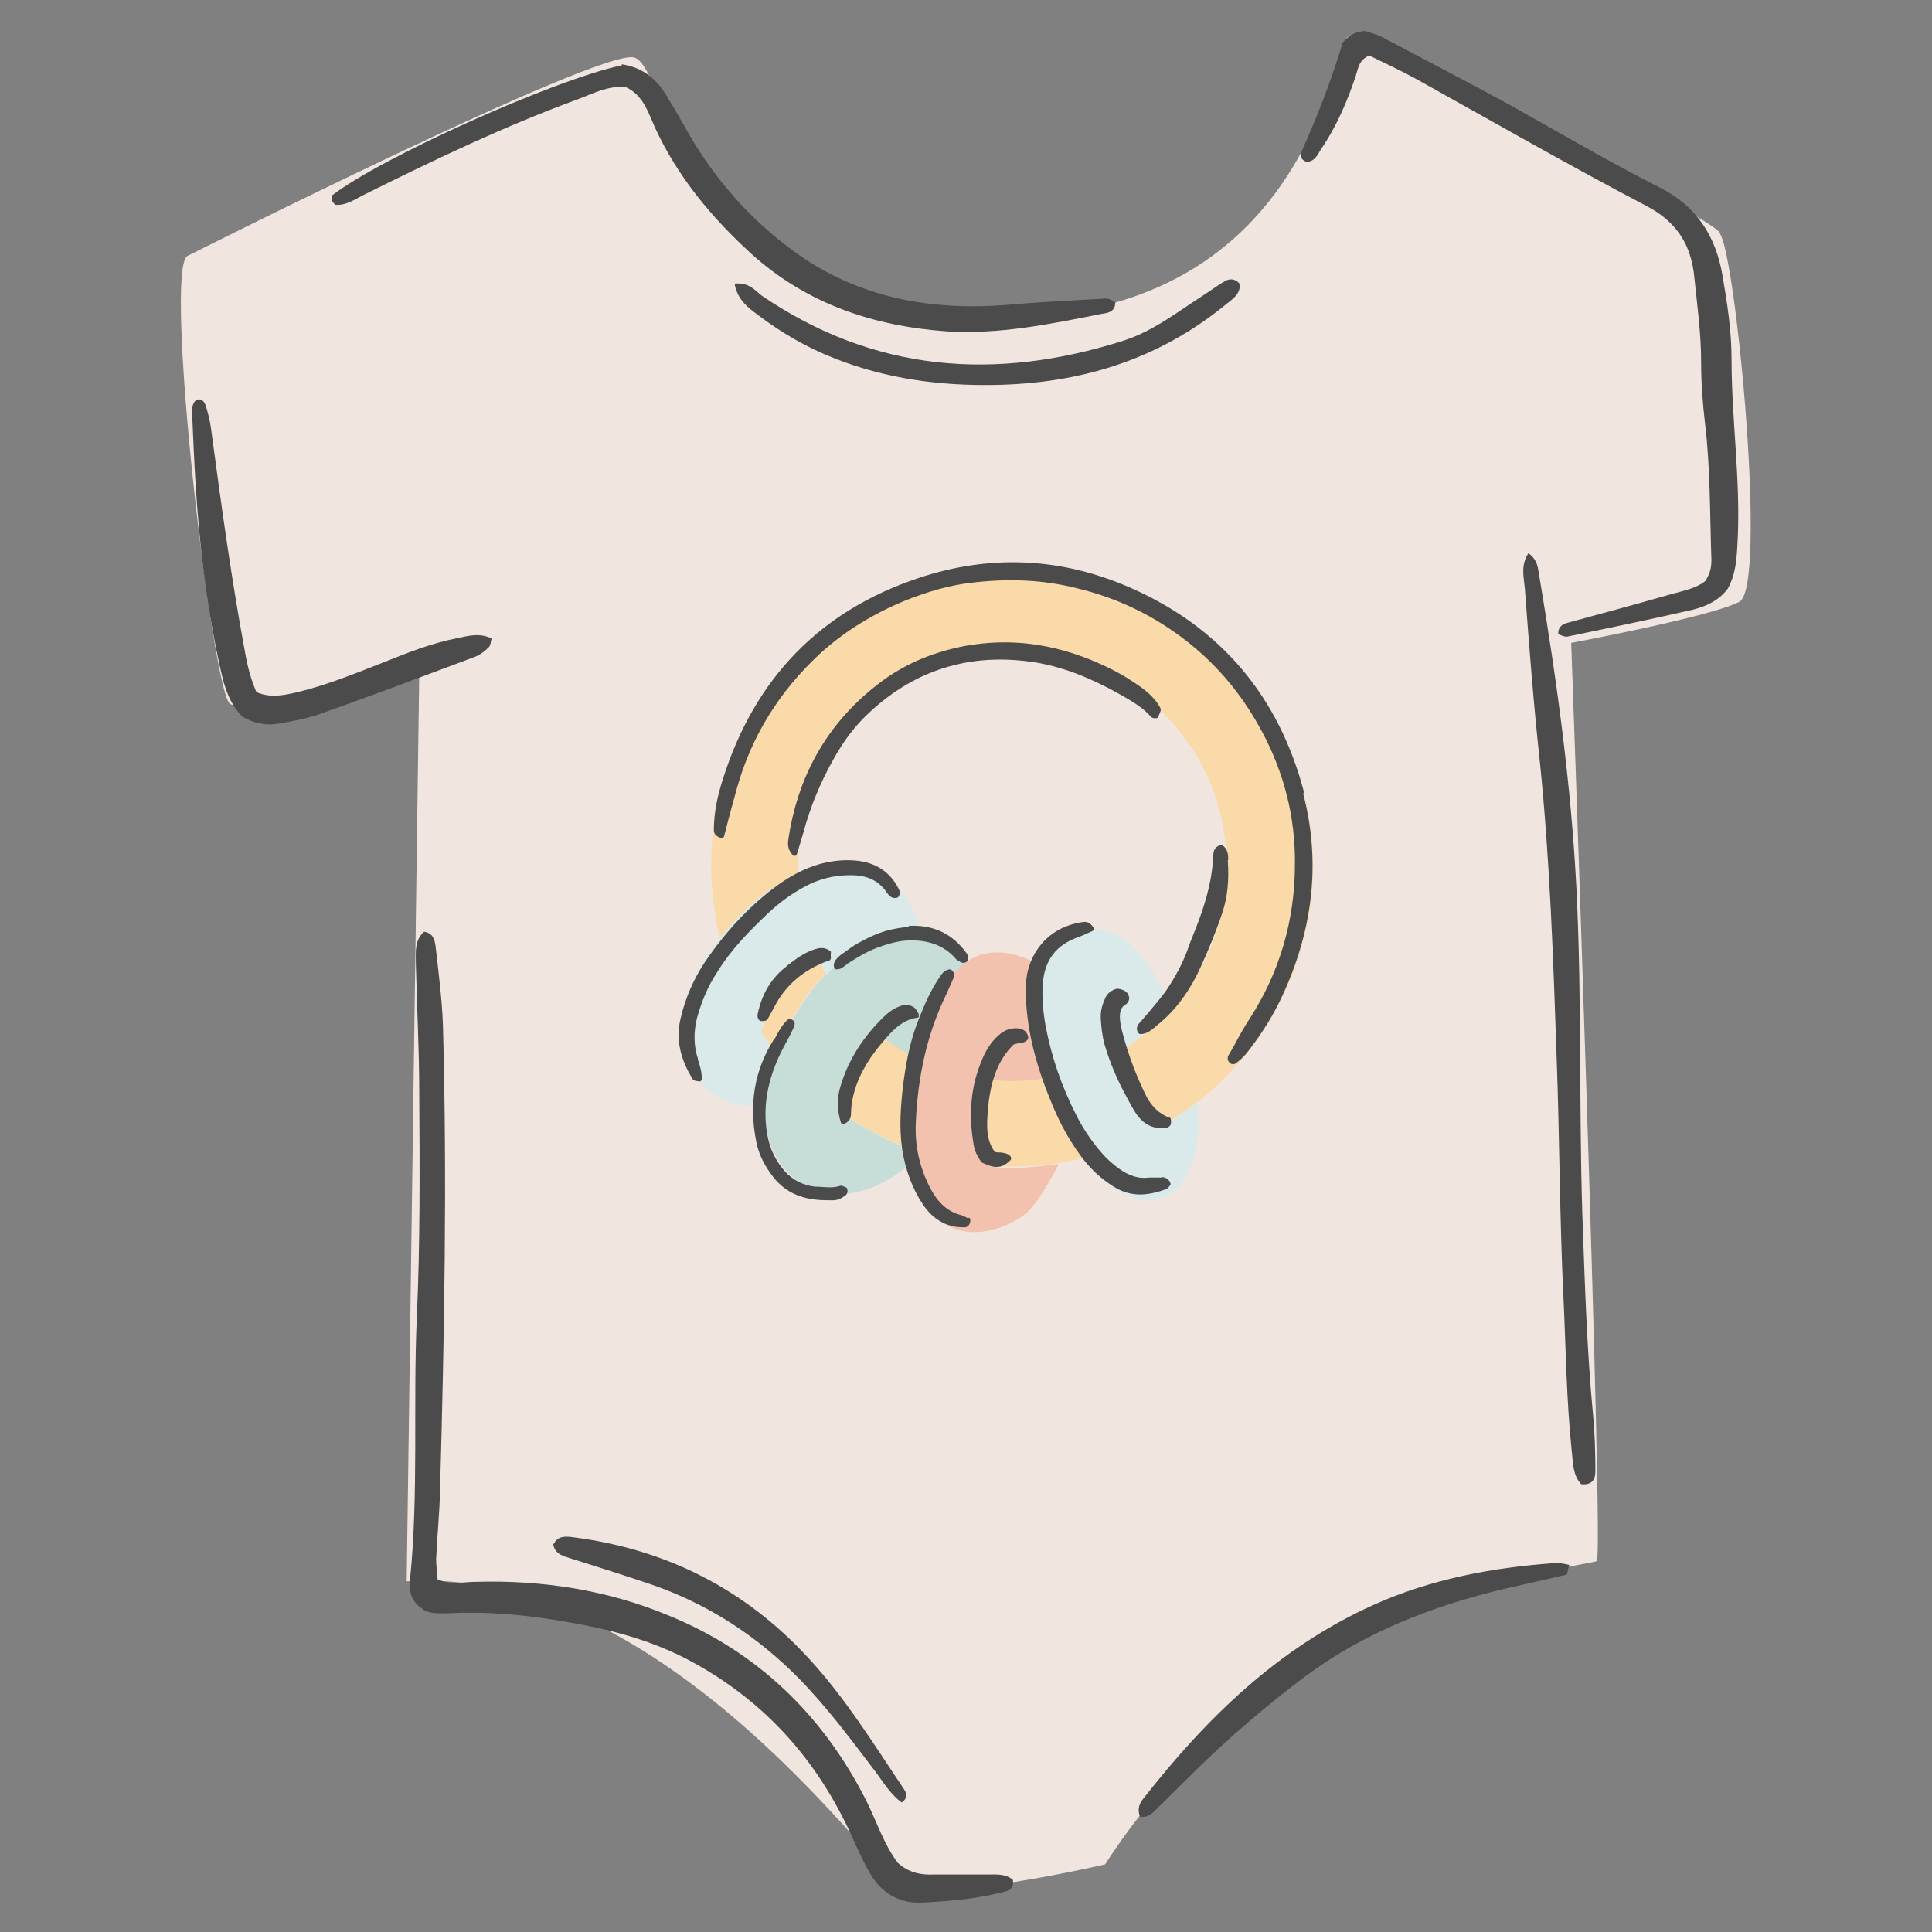 <svg viewBox="0 0 400 400" version="1.1" xmlns="http://www.w3.org/2000/svg" data-sanitized-data-name="Layer 1" data-name="Layer 1" id="Layer_1">
  <rect x="0" y="0" width="400" height="400" fill="#808080" stroke="none"/>
  <defs>
    <style>
      .cls-1 {
        fill: #fffcfa;
      }

      .cls-1, .cls-2, .cls-3, .cls-4, .cls-5, .cls-6, .cls-7 {
        stroke-width: 0px;
      }

      .cls-2 {
        fill: #4b4b4b;
      }

      .cls-3 {
        fill: #daeaeb;
      }

      .cls-4 {
        fill: #f2c2ae;
      }

      .cls-5 {
        fill: #f9daa8;
      }

      .cls-6 {
        fill: #f1e6df;
      }

      .cls-7 {
        fill: #c7ddd7;
      }
    </style>
  </defs>
  <g>
    <path d="M356.2,48.3c-3.3-4.6-73.6-39-76.8-40.7-3.2-1.7-6.4,58.1-72.2,58.1S138.5,13.8,131.3,11.9c-7.2-1.9-92.5,41.1-92.5,41.1-5,3,5.2,90.1,8.8,92.7,3.6,2.6,39.2-6,39.2-6l-2.6,187.7c51.3-3.4,95.4,57.7,101.3,62.5,5.9,4.8,43.3-3.9,43.3-3.9,35.7-55.7,100.2-61.8,101.8-62.8,1.5-1.1-5.3-190.1-5.3-190.1,0,0,28.9-5.4,34.8-8.5,5.9-3-.7-71.6-4-76.2Z" class="cls-6"></path>
    <g>
      <path d="M87.5,333.1c-2.3-1.4-2.9-3.6-2.6-6.1,1.8-18.1.6-36.2,1.4-54.3.7-15.5.6-31,.5-46.5,0-8.9-.5-17.9-.7-26.8,0-2.3-.3-4.7,1.7-6.5,1.9.3,2.2,1.7,2.4,3.1.6,5.4,1.3,10.8,1.5,16.1.9,32.2.3,64.4-.6,96.6-.1,4.7-.6,9.4-.8,14.1,0,1.4.2,2.7.3,4.2,2.8,1.2,5.4.5,7.9.5,13.8-.4,27.3,1.7,40,7,18.3,7.5,31.8,20.5,40.8,38.2,2.2,4.4,3.7,9.2,6.6,13,2.2,2,4.7,2.5,7.3,2.4,3.8,0,7.5,0,11.3,0,1.8,0,3.7-.2,5.2,1.1.2,1.2-.2,2-1.2,2.3-5.7,1.6-11.6,2.1-17.4,2.4-4.5.3-8.3-1.7-10.7-5.6-1.4-2.2-2.4-4.6-3.5-6.9-7-16.1-17.8-28.6-33.2-37.1-8.8-4.9-18.3-7.2-28.1-8.8-7.4-1.2-14.9-1.9-22.5-1.5-1.9,0-3.8.2-5.5-.7Z" class="cls-2"></path>
      <path d="M353.3,119.9c1-1.6,1.1-3.2,1-4.9-.3-9.2-.2-18.3-1.3-27.4-.5-4.2-.8-8.4-.8-12.6,0-5.9-.8-11.7-1.4-17.5-.6-6.7-3.6-11.6-10-14.9-16-8.4-31.7-17.4-47.5-26.2-3.3-1.8-6.7-3.4-9.8-4.9-2.2.9-2.3,2.7-2.8,4.2-1.8,5.4-4,10.5-7.2,15.2-.7,1.1-1.3,2.6-3,2.6-1.2-.4-1.4-1.3-1-2.2,3.4-7.5,6.3-15.2,8.5-22.5,1.3-1.5,2.5-2.2,4.6-2.4.8.3,2.2.6,3.4,1.2,8.3,4.4,16.6,8.7,24.9,13.2,10.9,6,21.6,12.4,32.7,18,7.7,3.9,11.6,10.1,13,18.1,1,5.8,1.9,11.6,1.9,17.5,0,12.2,1.8,24.4,1.3,36.6-.2,3.8-.2,7.5-2.1,10.9-1.8,2.4-4.4,3.6-7.1,4.3-8.7,2-17.4,3.8-26.1,5.6-.6.1-1.3-.3-1.9-.5,0-1.6.9-2.1,2.1-2.4,7-1.9,14-3.8,21-5.8,2.7-.8,5.5-1.2,7.6-3Z" class="cls-2"></path>
      <path d="M316.4,114.5c2.1,1.5,2,3.3,2.3,4.8,3.6,21.5,6.6,43.1,7.7,65,1.1,22.3.5,44.6,1.2,66.9.5,13.8.9,27.7,2.2,41.5.4,4,.5,8,.5,12,0,1.5-.6,2.8-2.9,2.6-1.8-1.8-1.7-4.5-2-7-1.1-10.5-1.2-21.1-1.7-31.6-.8-16.4-.8-32.9-1.4-49.3-.7-20.6-1.4-41.3-3.5-61.8-1.3-11.9-2.2-23.8-3.1-35.8-.2-2.3-.9-4.7.7-7.2Z" class="cls-2"></path>
      <path d="M128.7,13.3c4.6.7,7.3,3.2,9.3,6.5,1.6,2.6,3.1,5.3,4.6,7.9,5.6,9.7,13,18,22,24.5,13.1,9.5,28.2,12.2,44.1,10.9,6.8-.6,13.6-.9,20.4-1.3.6,0,1.2.5,1.8.8,0,2.1-1.7,2.2-2.9,2.4-10.6,2.1-21.2,4.3-32.1,3.6-15.1-1.1-28.9-5.7-40.4-16.1-8.2-7.5-15.2-15.9-19.9-26.1-1.4-3.1-2.4-6.7-6.1-8.4-3.6-.3-6.8,1.4-10,2.6-15,5.5-29.4,12.4-43.7,19.5-2.1,1-4,2.5-6.4,2.3-.6-.6-.9-1.1-.7-1.9,10-7.8,46.2-24.1,60.1-27Z" class="cls-2"></path>
      <path d="M101.8,132.1c-.2.7-.2,1.5-.6,1.9-.8.8-1.8,1.6-2.9,2-10.7,4-21.5,8.1-32.3,11.9-2.6.9-5.4,1.4-8.2,1.9-2.6.5-5.1,0-7.6-1.4-2.5-2.5-3.6-5.7-4.4-9.2-2.9-12.8-4.5-25.9-5.3-39-.3-4.7-.5-9.4-.7-14.1,0-1.2-.2-2.3.8-3.3,1.1-.4,1.7.3,2,1.2.5,1.6.9,3.2,1.1,4.8,2.1,15.6,4.2,31.1,7.1,46.6.5,2.8,1.2,5.4,2.3,7.9,3,1.3,5.8.6,8.5,0,6.2-1.5,12-3.9,17.9-6.2,5-2,10-4,15.3-5,2.3-.5,4.6-1.1,7,.1Z" class="cls-2"></path>
      <path d="M236,376.1c-.6-1.7,0-2.8.7-3.7,13-16.6,27.8-31.1,47.4-40,12.1-5.5,25-7.9,38.1-8.8.9,0,1.8.2,2.7.4-.2.7-.3,1.1-.5,2-2.9.7-6.1,1.4-9.2,2.1-16.2,3.5-31.5,9-45,19-7.7,5.8-15,12-21.9,18.7-3,3-6,5.9-9,8.9-.8.8-1.7,1.7-3.3,1.4Z" class="cls-2"></path>
      <path d="M152.3,58.7c2.8-.2,4,1.4,5.4,2.5,23.3,15.9,48.4,17.7,74.7,9.4,6.4-2,11.6-6.2,17.1-9.7,1.4-.9,2.7-1.9,4.1-2.7,1.1-.6,2.2-.5,3.1.6.1,2.3-1.7,3.2-3.1,4.4-13.9,11.3-29.9,16.2-47.7,16.5-11.4.2-22.5-1.3-33.1-5.5-5.7-2.2-11-5.3-15.9-9-2-1.5-4.2-3.1-4.8-6.4Z" class="cls-2"></path>
      <path d="M114.6,319.7c1-1.9,2.7-1.6,4.3-1.4,19.1,2.5,35.3,10.7,48.4,24.9,7.7,8.3,13.6,17.9,19.9,27.3.5.8.9,1.6-.5,2.7-2.2-1.6-3.7-4-5.3-6.2-5.1-6.7-10.1-13.5-16.1-19.6-8.7-8.8-18.9-15.4-30.6-19.4-5.3-1.8-10.7-3.5-16.1-5.2-1.7-.6-3.7-.8-4.1-3.2Z" class="cls-2"></path>
    </g>
  </g>
  <g>
    <path d="M175.2,231.3s0,0,0,0c0,0,0,0,0,0,0,0,0,0,0,0Z" class="cls-1"></path>
    <path d="M187.3,237.5s0,0,0,0c-.8-.3-1.7-.7-2.5-1,.9.4,1.8.8,2.5,1Z" class="cls-1"></path>
    <path d="M241.1,210.3c-3.3,3.2-8,6.5-8.4,6.7,3-1.9,5.8-4.1,8.4-6.7Z" class="cls-1"></path>
    <path d="M157.5,213.6h0s0,0,0,0c0,0,0,0,0,0Z" class="cls-1"></path>
    <path d="M160.6,217.9h0c0,0,0,0,0,0,0,0,0,0,0,0,0,0,0,0,0,0Z" class="cls-1"></path>
    <polygon points="188.7 218.4 188.7 218.4 188.7 218.4 188.7 218.4" class="cls-1"></polygon>
    <path d="M169.6,198.8c0,0,0,.2.1.2v-.2Z" class="cls-1"></path>
    <path d="M241.1,232.9s0,0,0,0c0,0,0,0,0,0h0Z" class="cls-1"></path>
    <path d="M205.6,223.4c.2,0,.5,0,.7,0-.5,0-.7-.1-.7-.1,0,0,0,0,0,0Z" class="cls-1"></path>
    <g>
      <path d="M188.7,218.4h0s-5.1-2.6-6.1-3.9c0,0-7.8,7.9-7.4,16.7,0,0,0,0,0,0,.5.3,5.5,3.3,9.5,5.1.8.4,1.7.7,2.5,1-1.1-6.6-.3-13.2,1.4-19,0,0,0,0,0,0Z" class="cls-5"></path>
      <path d="M169.6,198.8h0c-9.5,4.2-12.1,14.7-12.1,14.8,0,0,0,0,0,0l3.1,4.3s0,0,0,0c2.1-5,5.5-11.4,10.3-16.4l-1.3-2.5c0,0,0-.2-.1-.2Z" class="cls-5"></path>
      <path d="M206.3,223.5c-.2,0-.5,0-.7,0-5.3,11.4.7,17.9.8,18,2.9.1,5.8,0,8.7-.2,3.4-.3,6.6-.9,9.8-1.7-3.9-6.2-6.4-11.8-7.9-16.6-5.8,1-9.2.7-10.6.4Z" class="cls-5"></path>
      <path d="M271.5,173.6c-3.1-34.3-33.4-59.5-67.6-56.4-34.3,3.1-59.5,33.4-56.4,67.6.3,3.2.8,6.4,1.6,9.5,4.3-5.5,9.8-10.3,14.5-12.5.6-.2,1.1-.5,1.7-.7-.5-11.1,3.1-21.8,10.2-30.3,7.6-9.1,18.3-14.7,30.1-15.8,11.8-1.1,23.3,2.5,32.4,10.1,9.1,7.6,14.7,18.3,15.8,30.1,1.1,11.8-2.5,23.3-10.1,32.4-.3.3-.6.7-.9,1h0c-.4.5-1,1.1-1.5,1.6-2.5,2.6-5.3,4.8-8.4,6.7,0,0,0,0,0,0,1.2,9.7,8.2,15.9,8.3,15.9,0,0,0,0,0,0l5.5-3.7c16.8-12.5,26.9-33.2,24.9-55.6Z" class="cls-5"></path>
    </g>
    <path d="M190.3,193.7c-2.2-.4-4.9-.3-7.9.6-4.4,1.3-8.1,4-11.3,7.2,0,0,0,0,0,0-4.8,5-8.2,11.4-10.3,16.4,0,0,0,0,0,0-.3.8-.6,1.6-.9,2.3-.9,2.5-1.5,5.4-1.6,8.4-.2,6.9,2.3,14.3,9.6,17.4,10.4,4.5,20.3-4.9,20.3-4.9-.3-1.2-.6-2.4-.8-3.6-.8-.3-1.6-.6-2.5-1-4-1.8-8.9-4.8-9.5-5.1,0,0,0,0,0,0,0,0,0,0,0,0-.4-8.8,7.4-16.7,7.4-16.7,1,1.3,6.1,3.9,6.1,3.9h0s0,0,0,0c2.6-8.9,7.2-16,10.9-19-1.1-1.5-4.2-4.9-9.3-5.7Z" class="cls-7"></path>
    <path d="M206.3,241.5s0,0,0,0c0-.1-6.1-6.6-.8-18,0,0,0,0,0,0,0,0,.2,0,.7.1,1.4.2,4.8.5,10.6-.4,0,0,0,0,0,0-3.5-10.9-2.1-17.9-2.1-19.8,0-.8.2-2.1.8-3.4,0,0-8.5-5.7-15.3-.9-.2.2-.4.3-.7.5-3.7,3-8.4,10.2-10.9,19,0,0,0,0,0,0-1.7,5.8-2.4,12.4-1.4,19,0,0,0,0,0,0,.2,1.2.4,2.4.8,3.6.2.6.3,1.2.5,1.8,6.1,19,21.6,10.7,24.5,7.7,2.9-3,6.2-9.7,6.2-9.7,0,0-10.3,1.4-13,.6Z" class="cls-4"></path>
    <g>
      <path d="M165.2,181.2c-.5.2-1.1.4-1.7.7-4.7,2.1-10.2,6.9-14.5,12.5-4.3,5.5-7.4,11.6-7.6,16.3-.4,9.4,4.5,19.6,16.8,18.1,0-3,.7-5.9,1.6-8.4.3-.7.6-1.5.9-2.3h0s0,0,0,0l-3.1-4.3h0s0,0,0,0c0,0,2.6-10.6,12.1-14.8h0c0,0,.1.3.1.3l1.3,2.5s0,0,0,0c3.1-3.2,6.9-5.9,11.3-7.2,3-.9,5.7-1,7.9-.6,0-2.1-.5-6-3.9-9.7-4.6-5-12.5-6.2-21.2-2.8Z" class="cls-3"></path>
      <path d="M247.9,228.4l-1.2.8-5.5,3.7h0s0,0,0,0c0,0-7.1-6.2-8.3-15.9,0,0,0,0,0,0,.3-.2,5.1-3.5,8.4-6.7.6-.5,1.1-1.1,1.5-1.6h0s-2.5-4.4-2.5-4.4c0,0-5.5-12.6-14.2-11.8-6.1.6-9.1,4.2-10.4,7.4-.5,1.3-.8,2.6-.8,3.4,0,1.8-1.4,8.9,2.1,19.8,0,0,0,0,0,0,1.5,4.8,4,10.4,7.9,16.6.8,1.3,1.7,2.6,2.6,3.9,0,0,8.7,8.5,15.5,3,6.7-5.5,4.9-18.1,4.9-18.1Z" class="cls-3"></path>
    </g>
    <g>
      <path d="M270,164.1c-5.2-19.9-17.2-34.1-35.7-42.3-14.4-6.4-29.3-7.1-44.2-2.1-20.3,6.8-33.8,20.7-40.4,41.5-1,3.1-1.9,6.7-1.9,10.6,0,.8.4,1.3,1.4,1.7.1,0,.3,0,.4,0s.2-.2.3-.3l.8-3.1c.6-2.4,1.3-4.7,1.9-7,3-10.7,8.8-20,17.1-27.7,5-4.6,11-8.3,17.8-11.1,4.8-1.9,9.1-3.1,13.2-3.6,7.9-1,15.2-.7,22.3,1.1,9.2,2.2,17.4,6.4,24.6,12.5,5.5,4.7,10,10.3,13.7,17.2,4.6,8.6,6.9,17.8,6.8,27.4,0,11.7-3.2,22.4-9.3,31.9-1.2,1.8-2.3,3.8-3.3,5.7-.4.6-.7,1.3-1.1,1.9-.3.4-.2.8-.2,1,.1.4.4.7.8.9,0,0,.2,0,.3,0s.2,0,.3,0c1.1-.7,2.1-1.7,3-2.9,3-3.9,5.3-7.7,7.1-11.7,6.3-13.8,7.7-27.7,4.1-41.4Z" class="cls-2"></path>
      <path d="M215.7,137.4c6.7,1.3,12.8,4.4,17.3,7,1.7,1,3.7,2.2,5.3,4,.2.2.5.3.7.3,0,0,.1,0,.2,0,.3,0,.5,0,.6-.3l.5-1.2c0-.1,0-.3,0-.5-1.3-2.5-3.5-4.1-5.5-5.4-2.2-1.5-4.6-2.8-7.8-4.2-9.1-3.9-17.9-5-27-3.4-6.5,1.2-12.4,3.6-17.5,7.4-10.6,7.9-17.1,18.7-19.2,32.2-.2,1.1-.4,2.4.8,3.7.1.1.2.2.4.2s0,0,.1,0c.2,0,.3-.2.4-.4l.4-1.3c.3-1,.6-2,.9-3,1.4-5.3,3.5-10.4,6.2-15.2,2.2-4,4.6-7.1,7.4-9.7,10-9.4,22.1-12.8,35.9-10.2Z" class="cls-2"></path>
      <path d="M240.6,243.8h-.2c-.8,0-1.6,0-2.5,0-2.1.3-4.1-.3-6.3-1.9-1.2-.9-2.4-1.9-3.5-3.2-2-2.3-3.8-4.9-5.2-7.7-3.1-6-5.2-12.2-6.4-18.5-.6-3.3-.8-6.2-.6-8.9.4-4.9,2.8-8,7.4-9.6.6-.2,1.2-.5,1.9-.8.3-.1.6-.3.9-.4.1,0,.3-.2.3-.3,0-.1,0-.3,0-.4-.7-1.2-1.5-1.3-2.2-1.2-7.8,1.1-11.2,7.1-11.7,11.8-.2,1.7-.2,3.6,0,5.6.5,6.4,2.2,12.9,5.4,20.5,1.7,4.1,3.6,7.4,5.7,10.3,2,2.8,4.3,4.9,7,6.6,1.9,1.2,3.8,1.6,5.5,1.6s3.8-.5,5.3-1.1c.3-.1.6-.4.7-.6,0,0,0-.1.1-.1.2-.2.2-.4.1-.6-.3-.8-1-1.2-1.9-1.2Z" class="cls-2"></path>
      <path d="M148.4,201.4c3-4.9,7-8.9,10.5-12.2,2.4-2.3,4.9-4.1,7.5-5.5,3-1.7,6.2-2.5,9.7-2.5h0c3.3,0,5.6,1,7.3,3.3,0,0,.1.2.2.3.4.5.9,1.3,2,1.1.1,0,.3-.1.4-.2.5-.7.2-1.4,0-1.8-2-3.8-5.3-5.7-10.1-5.8-5.1-.1-9.9,1.6-14.8,5.1-5.8,4.2-10.8,9.6-15.1,15.9-2.4,3.6-4.1,7.5-5.1,11.8-1,4.2-.1,8.3,2.5,12.5.2.3.4.3.7.4.1,0,.3,0,.5.1,0,0,.1,0,.2,0,.1,0,.2,0,.3-.1.1-.1.2-.3.2-.4,0-1.6-.4-2.8-.8-4v-.2c-.9-2.7-.9-5.6-.2-8.4.9-3.3,2.2-6.5,4.1-9.4Z" class="cls-2"></path>
      <path d="M200.4,252.2c-.1,0-.3-.1-.4-.2-.3-.1-.6-.3-.9-.4-2.9-.7-5-2.6-6.7-6-2-4-3-8.3-2.8-13,.4-9.9,2.4-18.6,6.2-26.5.5-1,.9-2.1,1.4-3.1l.2-.5c.3-.8.1-1.4-.6-1.8-.1,0-.2,0-.3,0-1,.2-1.5.9-1.9,1.5h0c-1.9,2.8-3.2,5.8-4.3,8.6-1.6,3.9-2.6,8.2-3.3,13.7-.5,4.3-.9,8.8-.2,13.5.7,4.4,2.1,8.1,4.3,11.4,2.1,3.1,4.9,4.7,8.3,4.7s.2,0,.3,0c1,0,1.2-1.1,1.2-1.4,0-.2,0-.5-.3-.6Z" class="cls-2"></path>
      <path d="M254.3,178c0-1-.1-2.2-1.2-3-.1-.1-.3-.1-.5,0-1.3.4-1.4,1.5-1.4,2.2h0c-.3,6.3-2.4,12-4.1,16.2-.3.8-.7,1.7-1,2.6l-.4,1.1c-1,2.6-2.4,5.2-4.2,7.9-1,1.4-2.1,2.7-3.1,3.9-.7.9-1.5,1.7-2.2,2.6,0,0-.1.1-.2.2-.4.4-1,1.2-.3,2.2.1.1.3.2.4.2s0,0,0,0c1.3,0,2.2-.8,3.1-1.5l.2-.2c3.8-3,6.8-7,9.1-12,1.7-3.7,3.3-7.6,4.6-11.5,1-3.1,1.4-6.4,1.1-10.8Z" class="cls-2"></path>
      <path d="M242.1,231.4c-2.1-.8-3.6-2.3-4.7-4.3-2.1-4.2-3.8-8.7-5-13.3-.6-2.2-.7-3.8-.3-4.8.2-.5.5-.7.8-.9.4-.3.8-.6.9-1.4-.1-1.2-.9-1.8-2.4-2,0,0-.1,0-.2,0-1.1.3-2,1-2.4,2-.5,1.1-.9,2.3-.9,3.7v.4c.1,1.8.3,3.7.8,5.5,1.1,3.7,2.6,7.3,4.6,10.9l.2.4c.7,1.2,1.3,2.5,2.2,3.6,1.3,1.6,2.9,2.4,5,2.4s.2,0,.3,0c.5,0,.9-.2,1.2-.5.3-.3.3-.8.2-1.4,0-.2-.2-.3-.3-.4Z" class="cls-2"></path>
      <path d="M210.8,212.9c-1.5-.1-2.8.3-4,1.4-1.6,1.4-2.8,3.2-3.8,5.9-2,5-2.5,10.6-1.4,16.9.2,1.2.7,2.2,1.5,3.4,0,0,.1.1.2.2,1.3.6,2.2.9,3.1.9s1.8-.4,2.8-1.4c.2-.2.2-.5,0-.8-.6-.7-1.5-.7-2.1-.8-.5,0-1,0-1.2-.2-1.8-2.5-1.6-5.4-1.4-8.3.5-6.3,2.1-10.6,5.3-13.8.3-.2.7-.2,1.1-.3.6,0,1.4-.2,1.9-.8,0-.1.1-.3.1-.4-.2-1.2-1-1.8-2.2-1.9Z" class="cls-2"></path>
      <path d="M174.9,245.7s0,0-.1,0c-.2-.1-.5-.3-.8-.2-1.5.5-3,.3-4.5.2h-.7c-2.6-.3-4.7-1.4-6.4-3.3-1.8-2.1-3-4.5-3.5-7.3-1-5.3-.2-10.6,2.3-16.2.6-1.3,1.3-2.6,2-3.9.4-.7.7-1.4,1.1-2.2.1-.2.3-.6.2-1.1-.1-.3-.4-.6-.8-.7-.2,0-.4,0-.6.1-1,.9-1.7,2.1-2.3,3.2-.2.4-.4.8-.7,1.1-3.9,6.2-5.1,13.3-3.5,21.1.5,2.5,1.7,4.9,3.5,7.2,3.2,4.1,7.6,4.8,11.3,4.8s.7,0,1.1,0c.8,0,1.6-.3,2.4-.9.5-.3.7-.9.5-1.4,0-.2-.1-.3-.3-.4Z" class="cls-2"></path>
      <path d="M190.2,210.4c0-.2,0-.4,0-.5-.8-1.4-.9-1.5-2.5-1.9,0,0-.2,0-.2,0-1.7.3-3.2,1.2-4.7,2.7-4.1,4-7.1,8.7-8.7,13.9-.9,2.8-.8,5.3,0,7.8,0,.1.2.3.3.3,0,0,.1,0,.2,0s.2,0,.2,0c1.4-.7,1.4-1.7,1.4-2.3,0-.1,0-.2,0-.3.2-3.8,1.6-7.5,4.1-11.2.8-1.1,1.6-2.2,2.4-3.1,2.1-2.5,4-4.6,7.2-5.1.2,0,.3-.1.4-.3Z" class="cls-2"></path>
      <path d="M172,197c-1.3-1.1-2.6-.7-3.5-.4-2.1.7-3.8,2-5.5,3.3l-.2.2c-3,2.3-5,5.5-5.9,9.7-.2.8.1,1.3.4,1.5,0,0,.1,0,.2.1.2,0,.3,0,.5,0,.5,0,.9-.2,1.1-.7.4-.7.8-1.5,1.2-2.2,2.3-4.5,6-7.7,11.2-9.6.1,0,.3,0,.4-.2h0c.1-.2.2-.4.1-.5v-.8c.1-.2,0-.4,0-.5Z" class="cls-2"></path>
      <path d="M188.2,191.9c-2.5.2-4.9.7-7.2,1.7-1.2.5-2.3,1.1-3.4,1.7-1.1.6-2.1,1.4-3.1,2.1-.9.6-2.2,1.7-1.8,2.9,0,.2.3.4.5.4.8,0,1.3-.4,1.8-.8.2-.1.3-.3.5-.4,1.9-1.2,3.8-2.4,5.9-3.2,2.1-.8,4.4-1.5,6.7-1.6,4.1-.1,7.2,1,9.6,3.6.2.3.5.5.8.7,0,0,0,0,.1,0,.2.2,1,.7,1.7,0,0-.1.1-.2.1-.4,0,0,0-.1,0-.2,0-.2,0-.5-.1-.8-3-4.3-7.1-6.2-12.2-5.9Z" class="cls-2"></path>
    </g>
  </g>
</svg>